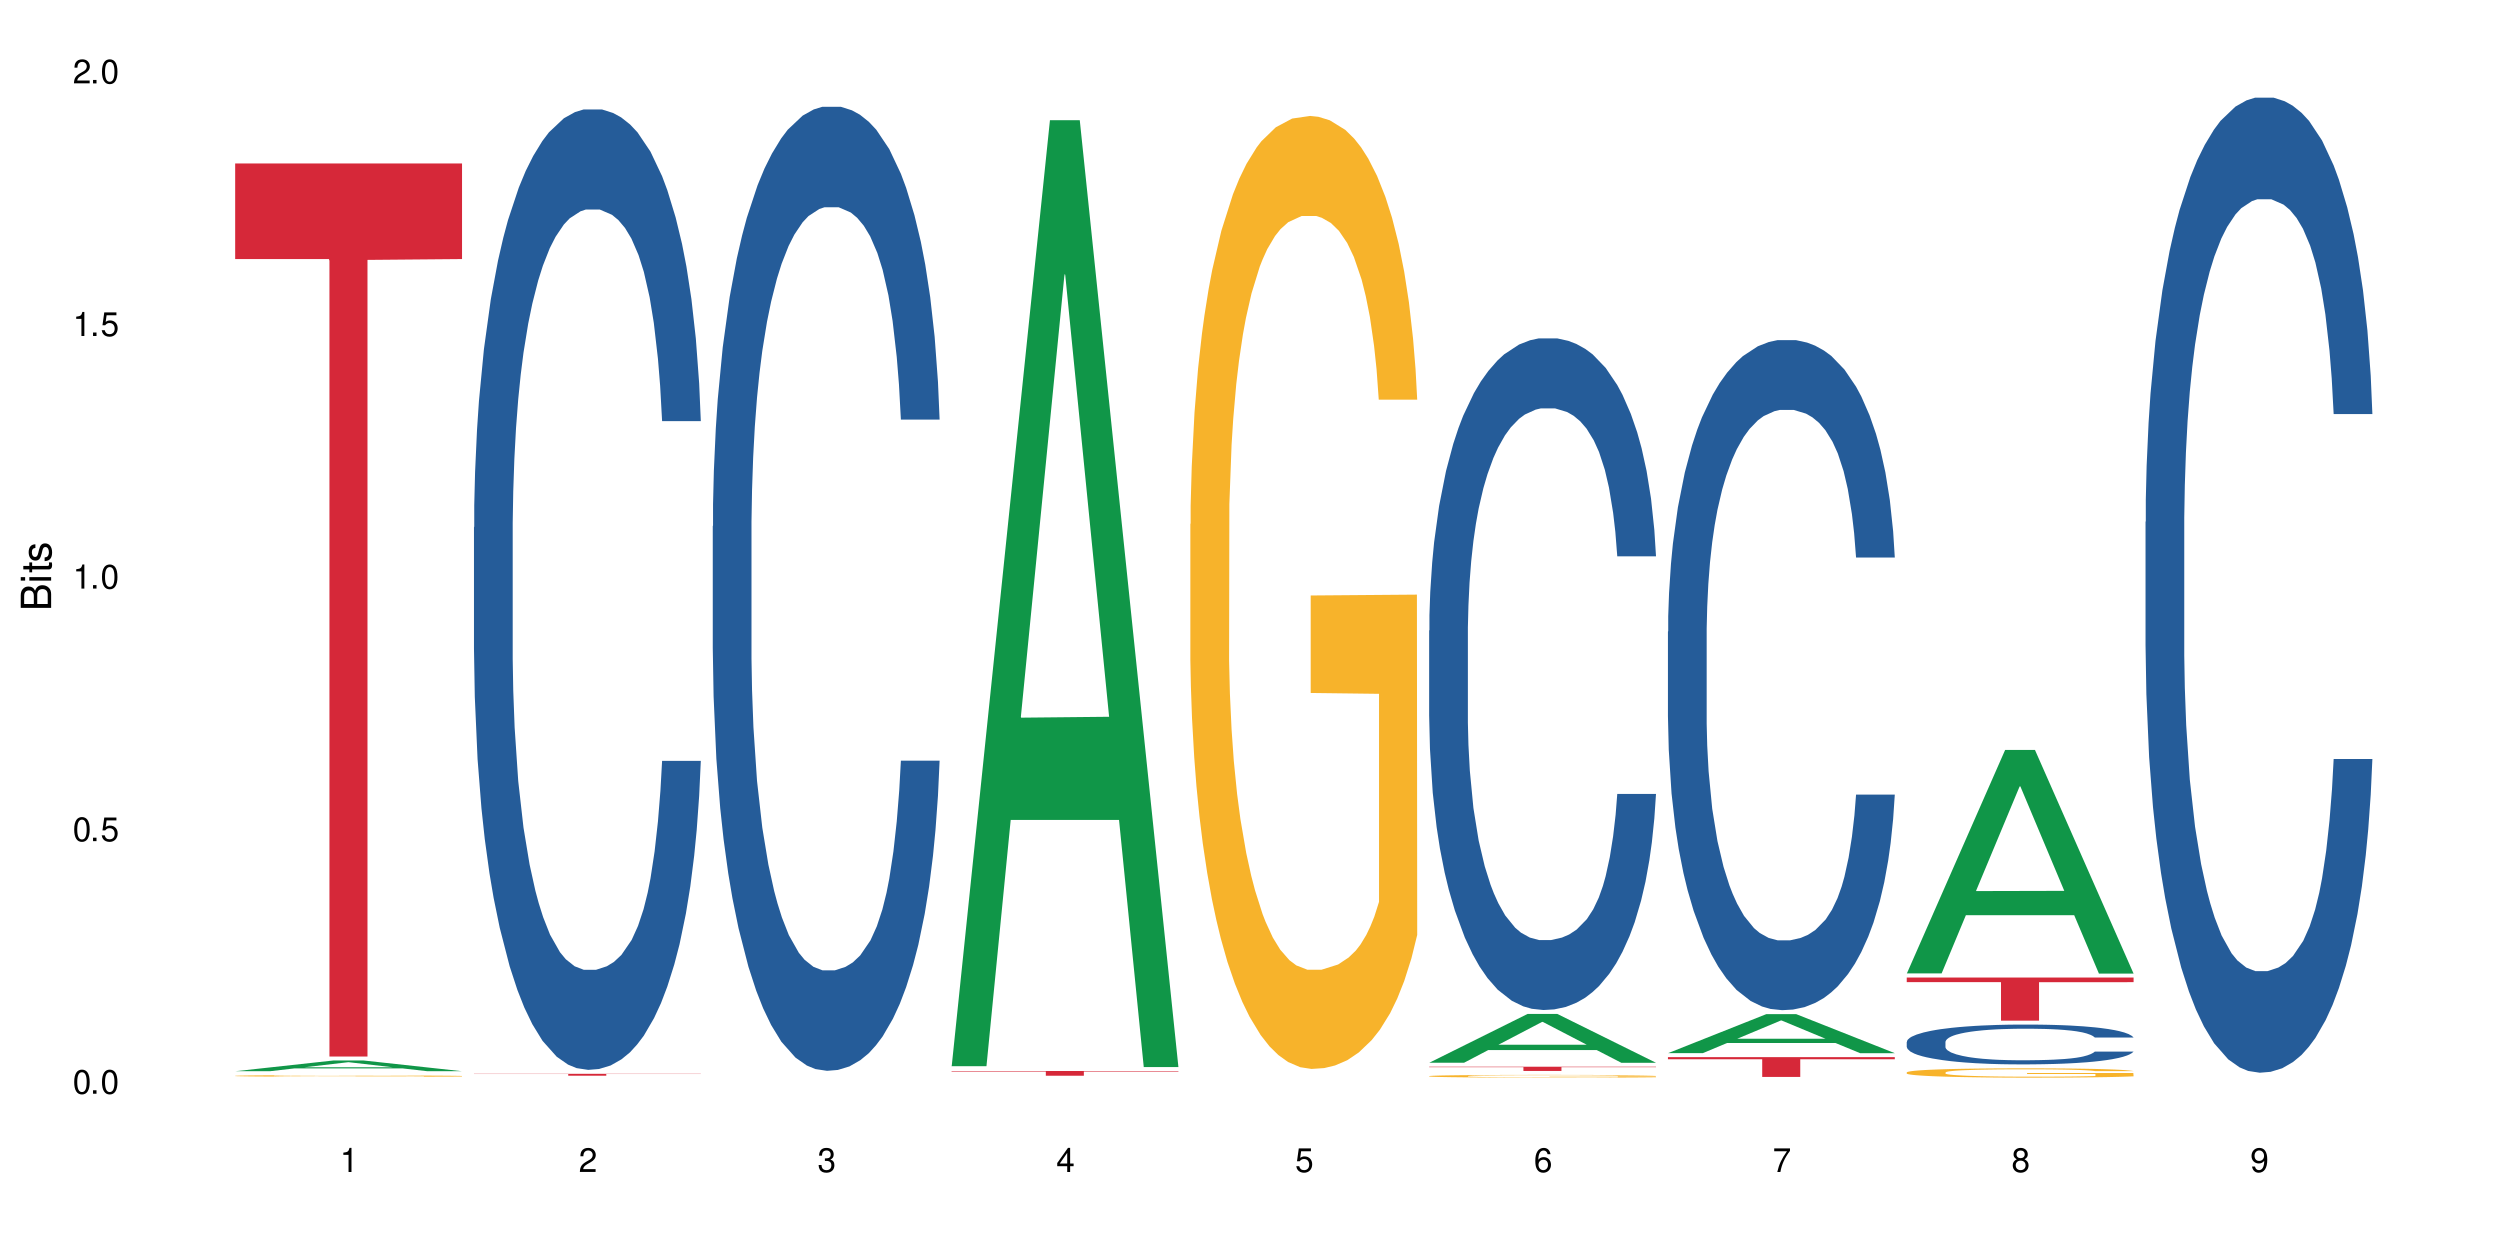 <?xml version="1.0" encoding="UTF-8"?>
<svg xmlns="http://www.w3.org/2000/svg" xmlns:xlink="http://www.w3.org/1999/xlink" width="720" height="360" viewBox="0 0 720 360">
<defs>
<g>
<g id="glyph-0-0">
</g>
<g id="glyph-0-1">
<path d="M 2.641 -6.938 C 2 -6.938 1.422 -6.656 1.078 -6.172 C 0.641 -5.562 0.406 -4.641 0.406 -3.359 C 0.406 -1.016 1.188 0.219 2.641 0.219 C 4.078 0.219 4.859 -1.016 4.859 -3.297 C 4.859 -4.641 4.656 -5.547 4.203 -6.172 C 3.844 -6.656 3.281 -6.938 2.641 -6.938 Z M 2.641 -6.188 C 3.547 -6.188 4 -5.25 4 -3.375 C 4 -1.406 3.562 -0.484 2.625 -0.484 C 1.734 -0.484 1.281 -1.438 1.281 -3.344 C 1.281 -5.25 1.734 -6.188 2.641 -6.188 Z M 2.641 -6.188 "/>
</g>
<g id="glyph-0-2">
<path d="M 1.828 -1 L 0.828 -1 L 0.828 0 L 1.828 0 Z M 1.828 -1 "/>
</g>
<g id="glyph-0-3">
<path d="M 4.562 -6.797 L 1.062 -6.797 L 0.547 -3.094 L 1.328 -3.094 C 1.719 -3.562 2.047 -3.734 2.578 -3.734 C 3.484 -3.734 4.062 -3.109 4.062 -2.094 C 4.062 -1.125 3.484 -0.531 2.578 -0.531 C 1.828 -0.531 1.375 -0.906 1.188 -1.672 L 0.328 -1.672 C 0.453 -1.109 0.547 -0.844 0.75 -0.594 C 1.125 -0.078 1.828 0.219 2.594 0.219 C 3.969 0.219 4.922 -0.781 4.922 -2.219 C 4.922 -3.562 4.031 -4.484 2.719 -4.484 C 2.25 -4.484 1.859 -4.359 1.469 -4.062 L 1.734 -5.969 L 4.562 -5.969 Z M 4.562 -6.797 "/>
</g>
<g id="glyph-0-4">
<path d="M 2.484 -4.938 L 2.484 0 L 3.328 0 L 3.328 -6.938 L 2.766 -6.938 C 2.469 -5.875 2.281 -5.734 0.984 -5.562 L 0.984 -4.938 Z M 2.484 -4.938 "/>
</g>
<g id="glyph-0-5">
<path d="M 4.859 -0.828 L 1.281 -0.828 C 1.359 -1.406 1.672 -1.781 2.5 -2.281 L 3.469 -2.828 C 4.406 -3.344 4.906 -4.062 4.906 -4.906 C 4.906 -5.484 4.672 -6.031 4.266 -6.406 C 3.859 -6.766 3.375 -6.938 2.719 -6.938 C 1.859 -6.938 1.219 -6.625 0.844 -6.031 C 0.609 -5.672 0.5 -5.234 0.484 -4.531 L 1.328 -4.531 C 1.359 -5.016 1.406 -5.281 1.531 -5.516 C 1.75 -5.938 2.188 -6.203 2.703 -6.203 C 3.469 -6.203 4.031 -5.641 4.031 -4.891 C 4.031 -4.344 3.719 -3.859 3.125 -3.516 L 2.234 -3 C 0.812 -2.172 0.406 -1.531 0.328 -0.016 L 4.859 -0.016 Z M 4.859 -0.828 "/>
</g>
<g id="glyph-0-6">
<path d="M 2.125 -3.188 L 2.578 -3.188 C 3.5 -3.188 3.984 -2.766 3.984 -1.922 C 3.984 -1.062 3.469 -0.531 2.594 -0.531 C 1.656 -0.531 1.203 -1 1.156 -2.016 L 0.312 -2.016 C 0.344 -1.453 0.438 -1.094 0.609 -0.781 C 0.953 -0.109 1.625 0.219 2.547 0.219 C 3.953 0.219 4.859 -0.625 4.859 -1.938 C 4.859 -2.828 4.516 -3.297 3.703 -3.594 C 4.344 -3.844 4.656 -4.328 4.656 -5.031 C 4.656 -6.219 3.875 -6.938 2.578 -6.938 C 1.203 -6.938 0.484 -6.172 0.453 -4.703 L 1.297 -4.703 C 1.312 -5.125 1.344 -5.359 1.453 -5.578 C 1.641 -5.969 2.062 -6.203 2.594 -6.203 C 3.344 -6.203 3.797 -5.75 3.797 -5 C 3.797 -4.516 3.609 -4.219 3.25 -4.047 C 3.016 -3.953 2.703 -3.922 2.125 -3.906 Z M 2.125 -3.188 "/>
</g>
<g id="glyph-0-7">
<path d="M 3.141 -1.672 L 3.141 0 L 3.984 0 L 3.984 -1.672 L 4.984 -1.672 L 4.984 -2.438 L 3.984 -2.438 L 3.984 -6.938 L 3.359 -6.938 L 0.266 -2.578 L 0.266 -1.672 Z M 3.141 -2.438 L 1 -2.438 L 3.141 -5.5 Z M 3.141 -2.438 "/>
</g>
<g id="glyph-0-8">
<path d="M 4.781 -5.125 C 4.609 -6.266 3.891 -6.938 2.844 -6.938 C 2.094 -6.938 1.422 -6.578 1.031 -5.953 C 0.594 -5.266 0.406 -4.422 0.406 -3.172 C 0.406 -2 0.578 -1.25 0.984 -0.641 C 1.359 -0.078 1.953 0.219 2.703 0.219 C 3.984 0.219 4.922 -0.75 4.922 -2.094 C 4.922 -3.375 4.062 -4.281 2.844 -4.281 C 2.172 -4.281 1.641 -4.031 1.281 -3.516 C 1.281 -5.234 1.828 -6.188 2.797 -6.188 C 3.391 -6.188 3.797 -5.797 3.938 -5.125 Z M 2.734 -3.531 C 3.547 -3.531 4.062 -2.953 4.062 -2.031 C 4.062 -1.156 3.484 -0.531 2.703 -0.531 C 1.922 -0.531 1.328 -1.188 1.328 -2.078 C 1.328 -2.938 1.906 -3.531 2.734 -3.531 Z M 2.734 -3.531 "/>
</g>
<g id="glyph-0-9">
<path d="M 4.984 -6.797 L 0.438 -6.797 L 0.438 -5.969 L 4.109 -5.969 C 2.5 -3.656 1.828 -2.234 1.328 0 L 2.219 0 C 2.594 -2.172 3.453 -4.047 4.984 -6.094 Z M 4.984 -6.797 "/>
</g>
<g id="glyph-0-10">
<path d="M 3.75 -3.656 C 4.469 -4.094 4.688 -4.438 4.688 -5.078 C 4.688 -6.172 3.844 -6.938 2.641 -6.938 C 1.438 -6.938 0.594 -6.172 0.594 -5.094 C 0.594 -4.438 0.812 -4.094 1.516 -3.656 C 0.734 -3.266 0.359 -2.703 0.359 -1.922 C 0.359 -0.656 1.281 0.219 2.641 0.219 C 3.984 0.219 4.922 -0.656 4.922 -1.922 C 4.922 -2.703 4.531 -3.266 3.75 -3.656 Z M 2.641 -6.188 C 3.359 -6.188 3.812 -5.75 3.812 -5.062 C 3.812 -4.406 3.344 -3.984 2.641 -3.984 C 1.922 -3.984 1.453 -4.406 1.453 -5.078 C 1.453 -5.75 1.922 -6.188 2.641 -6.188 Z M 2.641 -3.266 C 3.484 -3.266 4.062 -2.719 4.062 -1.906 C 4.062 -1.078 3.484 -0.531 2.625 -0.531 C 1.797 -0.531 1.219 -1.094 1.219 -1.906 C 1.219 -2.719 1.781 -3.266 2.641 -3.266 Z M 2.641 -3.266 "/>
</g>
<g id="glyph-0-11">
<path d="M 0.516 -1.578 C 0.672 -0.453 1.406 0.219 2.438 0.219 C 3.188 0.219 3.859 -0.141 4.266 -0.766 C 4.688 -1.453 4.891 -2.297 4.891 -3.547 C 4.891 -4.719 4.703 -5.453 4.312 -6.078 C 3.938 -6.641 3.344 -6.938 2.594 -6.938 C 1.297 -6.938 0.359 -5.969 0.359 -4.625 C 0.359 -3.344 1.234 -2.453 2.453 -2.453 C 3.094 -2.453 3.578 -2.672 4.016 -3.203 C 4 -1.484 3.469 -0.531 2.5 -0.531 C 1.906 -0.531 1.484 -0.906 1.359 -1.578 Z M 2.578 -6.203 C 3.375 -6.203 3.969 -5.531 3.969 -4.641 C 3.969 -3.797 3.391 -3.188 2.547 -3.188 C 1.734 -3.188 1.234 -3.766 1.234 -4.688 C 1.234 -5.562 1.797 -6.203 2.578 -6.203 Z M 2.578 -6.203 "/>
</g>
<g id="glyph-1-0">
</g>
<g id="glyph-1-1">
<path d="M 0 -0.953 L 0 -4.891 C 0 -5.719 -0.234 -6.344 -0.734 -6.797 C -1.188 -7.234 -1.812 -7.469 -2.5 -7.469 C -3.547 -7.469 -4.188 -7 -4.625 -5.875 C -4.984 -6.688 -5.625 -7.094 -6.531 -7.094 C -7.172 -7.094 -7.734 -6.859 -8.141 -6.391 C -8.562 -5.922 -8.75 -5.344 -8.75 -4.5 L -8.75 -0.953 Z M -4.984 -2.062 L -7.766 -2.062 L -7.766 -4.219 C -7.766 -4.844 -7.688 -5.203 -7.453 -5.5 C -7.219 -5.812 -6.859 -5.969 -6.375 -5.969 C -5.891 -5.969 -5.531 -5.812 -5.297 -5.5 C -5.062 -5.203 -4.984 -4.844 -4.984 -4.219 Z M -0.984 -2.062 L -4 -2.062 L -4 -4.781 C -4 -5.766 -3.438 -6.359 -2.484 -6.359 C -1.547 -6.359 -0.984 -5.766 -0.984 -4.781 Z M -0.984 -2.062 "/>
</g>
<g id="glyph-1-2">
<path d="M -6.281 -1.797 L -6.281 -0.797 L 0 -0.797 L 0 -1.797 Z M -8.75 -1.797 L -8.75 -0.797 L -7.484 -0.797 L -7.484 -1.797 Z M -8.75 -1.797 "/>
</g>
<g id="glyph-1-3">
<path d="M -6.281 -3.047 L -6.281 -2.016 L -8.016 -2.016 L -8.016 -1.016 L -6.281 -1.016 L -6.281 -0.172 L -5.469 -0.172 L -5.469 -1.016 L -0.719 -1.016 C -0.078 -1.016 0.281 -1.453 0.281 -2.234 C 0.281 -2.5 0.25 -2.719 0.188 -3.047 L -0.641 -3.047 C -0.609 -2.906 -0.594 -2.766 -0.594 -2.562 C -0.594 -2.141 -0.719 -2.016 -1.156 -2.016 L -5.469 -2.016 L -5.469 -3.047 Z M -6.281 -3.047 "/>
</g>
<g id="glyph-1-4">
<path d="M -4.531 -5.25 C -5.766 -5.25 -6.469 -4.422 -6.469 -2.969 C -6.469 -1.516 -5.719 -0.562 -4.547 -0.562 C -3.562 -0.562 -3.094 -1.062 -2.734 -2.562 L -2.516 -3.484 C -2.344 -4.188 -2.094 -4.469 -1.641 -4.469 C -1.047 -4.469 -0.641 -3.875 -0.641 -3 C -0.641 -2.453 -0.797 -2 -1.062 -1.75 C -1.25 -1.594 -1.422 -1.531 -1.875 -1.469 L -1.875 -0.406 C -0.422 -0.453 0.281 -1.266 0.281 -2.922 C 0.281 -4.5 -0.5 -5.516 -1.719 -5.516 C -2.656 -5.516 -3.172 -4.984 -3.469 -3.734 L -3.703 -2.766 C -3.891 -1.953 -4.156 -1.609 -4.594 -1.609 C -5.188 -1.609 -5.547 -2.125 -5.547 -2.938 C -5.547 -3.75 -5.203 -4.172 -4.531 -4.203 Z M -4.531 -5.25 "/>
</g>
</g>
</defs>
<rect x="-72" y="-36" width="864" height="432" fill="rgb(100%, 100%, 100%)" fill-opacity="1"/>
<path fill-rule="nonzero" fill="rgb(6.275%, 58.824%, 28.235%)" fill-opacity="1" d="M 67.73 308.508 L 67.801 308.508 L 96.07 305.414 L 104.656 305.414 L 133.066 308.512 L 123.082 308.512 L 115.965 307.703 L 84.762 307.703 L 77.781 308.508 L 67.73 308.508 L 87.766 307.367 L 113.102 307.367 L 100.469 305.922 L 100.328 305.918 L 100.188 305.926 L 87.695 307.367 L 87.766 307.367 Z M 67.73 308.508 "/>
<path fill-rule="nonzero" fill="rgb(96.863%, 70.196%, 16.863%)" fill-opacity="1" d="M 67.73 309.84 L 67.812 309.84 L 67.812 309.832 L 68.129 309.812 L 68.926 309.785 L 69.961 309.766 L 71.078 309.75 L 71.793 309.738 L 72.988 309.727 L 74.023 309.719 L 76.656 309.699 L 80 309.684 L 81.832 309.676 L 83.906 309.668 L 86.852 309.66 L 88.207 309.656 L 92.352 309.652 L 97.051 309.648 L 102.23 309.645 L 104.621 309.645 L 107.887 309.648 L 112.348 309.652 L 114.898 309.656 L 116.891 309.66 L 118.961 309.664 L 121.512 309.676 L 123.902 309.684 L 125.816 309.695 L 127.727 309.707 L 129.32 309.719 L 130.676 309.734 L 131.871 309.75 L 132.586 309.766 L 133.066 309.781 L 121.988 309.781 L 121.352 309.766 L 120.637 309.754 L 118.246 309.73 L 117.051 309.723 L 114.82 309.711 L 112.906 309.707 L 110.516 309.699 L 108.207 309.695 L 105.578 309.695 L 103.984 309.691 L 99.762 309.691 L 95.938 309.695 L 93.707 309.699 L 92.113 309.703 L 89.879 309.707 L 88.527 309.715 L 85.34 309.73 L 83.746 309.742 L 82.871 309.75 L 81.754 309.762 L 80.957 309.773 L 80.082 309.789 L 79.602 309.801 L 78.965 309.828 L 78.887 309.906 L 79.125 309.922 L 79.602 309.938 L 80.238 309.953 L 81.195 309.969 L 82.152 309.98 L 83.824 309.996 L 85.258 310.008 L 86.375 310.012 L 88.527 310.023 L 89.402 310.027 L 91.473 310.035 L 93.625 310.043 L 96.254 310.047 L 98.246 310.051 L 105.496 310.051 L 110.277 310.047 L 113.305 310.047 L 115.379 310.043 L 116.73 310.039 L 118.406 310.035 L 119.602 310.031 L 120.715 310.027 L 122.07 310.02 L 122.07 309.922 L 102.391 309.918 L 102.391 309.875 L 132.984 309.871 L 133.066 310.035 L 131.391 310.047 L 129.32 310.059 L 127.328 310.066 L 125.258 310.07 L 122.309 310.078 L 119.918 310.086 L 116.254 310.09 L 112.906 310.094 L 109.402 310.098 L 99.363 310.098 L 95.855 310.094 L 93.066 310.094 L 90.52 310.086 L 87.969 310.082 L 84.781 310.074 L 82.711 310.066 L 80.559 310.059 L 78.406 310.047 L 76.496 310.035 L 75.219 310.027 L 73.945 310.02 L 72.59 310.004 L 71.316 309.992 L 70.359 309.977 L 69.484 309.965 L 68.211 309.934 L 67.891 309.918 L 67.73 309.902 Z M 67.73 309.84 "/>
<path fill-rule="nonzero" fill="rgb(83.922%, 15.686%, 22.353%)" fill-opacity="1" d="M 67.73 47.078 L 133.066 47.078 L 133.066 74.609 L 105.836 74.852 L 105.836 304.281 L 94.879 304.281 L 94.879 75.094 L 94.723 74.609 L 67.73 74.609 Z M 67.73 47.078 "/>
<path fill-rule="nonzero" fill="rgb(14.51%, 36.078%, 60%)" fill-opacity="1" d="M 136.504 151.879 L 136.582 151.625 L 136.582 145.559 L 136.824 135.949 L 137.379 123.812 L 137.938 115.469 L 139.371 100.555 L 141.363 86.141 L 143.434 75.02 L 144.949 68.445 L 146.305 63.387 L 149.41 54.035 L 151.402 49.23 L 153.555 44.93 L 156.184 40.633 L 158.098 38.105 L 162.398 34.059 L 165.586 32.289 L 168.055 31.531 L 173.395 31.531 L 176.582 32.543 L 178.891 33.809 L 181.441 35.828 L 183.594 38.105 L 187.336 43.668 L 190.684 50.746 L 192.195 54.793 L 194.586 62.629 L 196.418 70.215 L 197.695 76.789 L 199.129 86.141 L 200.402 97.52 L 201.359 110.414 L 201.836 121.285 L 190.684 121.285 L 190.125 111.172 L 189.488 103.336 L 188.293 92.969 L 187.098 85.637 L 185.426 78.305 L 183.91 73.5 L 181.84 68.699 L 180.008 65.664 L 178.094 63.387 L 176.262 61.871 L 172.758 60.355 L 168.691 60.355 L 167.18 60.859 L 164.07 62.883 L 162.398 64.652 L 160.008 68.191 L 158.336 71.477 L 156.344 76.535 L 154.988 80.832 L 153.316 87.406 L 152.121 93.223 L 150.766 101.566 L 149.969 107.887 L 149.25 114.965 L 148.613 123.309 L 148.137 132.156 L 147.816 141.512 L 147.66 150.613 L 147.66 189.801 L 147.816 198.902 L 148.215 209.523 L 149.25 224.945 L 150.766 238.344 L 152.52 248.965 L 154.191 256.547 L 155.148 260.09 L 156.422 264.133 L 158.414 269.191 L 161.281 274.246 L 162.957 276.27 L 165.504 278.293 L 168.137 279.305 L 171.641 279.305 L 174.746 278.293 L 176.82 277.027 L 178.973 275.004 L 181.918 270.707 L 183.75 266.66 L 185.344 261.859 L 186.539 257.055 L 187.336 253.008 L 188.531 245.172 L 189.488 236.574 L 190.203 227.727 L 190.684 219.129 L 201.836 219.129 L 201.359 229.242 L 200.645 239.102 L 199.926 246.434 L 198.809 255.285 L 197.535 263.121 L 195.703 271.973 L 194.188 277.785 L 192.195 284.105 L 190.363 288.91 L 188.371 293.207 L 185.426 298.266 L 183.512 300.793 L 181.441 303.07 L 178.973 305.09 L 175.863 306.859 L 172.516 307.871 L 169.41 308.125 L 166.062 307.621 L 163.594 306.609 L 160.328 304.332 L 156.262 299.781 L 153.316 294.977 L 151.004 290.176 L 149.012 285.117 L 146.781 278.293 L 143.914 267.168 L 142.16 258.57 L 140.965 251.492 L 139.609 241.633 L 138.656 232.781 L 137.539 218.625 L 136.742 200.672 L 136.504 186.77 Z M 136.504 151.879 "/>
<path fill-rule="nonzero" fill="rgb(83.922%, 15.686%, 22.353%)" fill-opacity="1" d="M 136.504 309.258 L 201.836 309.258 L 201.836 309.316 L 174.609 309.316 L 174.609 309.805 L 163.652 309.805 L 163.652 309.316 L 136.504 309.316 Z M 136.504 309.258 "/>
<path fill-rule="nonzero" fill="rgb(14.51%, 36.078%, 60%)" fill-opacity="1" d="M 205.277 151.559 L 205.355 151.305 L 205.355 145.215 L 205.594 135.57 L 206.152 123.387 L 206.711 115.012 L 208.145 100.039 L 210.137 85.574 L 212.207 74.406 L 213.723 67.809 L 215.078 62.734 L 218.184 53.344 L 220.176 48.52 L 222.328 44.207 L 224.957 39.891 L 226.867 37.355 L 231.172 33.293 L 234.359 31.516 L 236.828 30.754 L 242.168 30.754 L 245.352 31.77 L 247.664 33.039 L 250.215 35.07 L 252.363 37.355 L 256.109 42.938 L 259.457 50.043 L 260.969 54.105 L 263.359 61.973 L 265.191 69.586 L 266.469 76.184 L 267.902 85.574 L 269.176 96.992 L 270.133 109.938 L 270.609 120.852 L 259.457 120.852 L 258.898 110.699 L 258.262 102.832 L 257.066 92.426 L 255.871 85.066 L 254.195 77.707 L 252.684 72.883 L 250.613 68.062 L 248.777 65.016 L 246.867 62.734 L 245.035 61.211 L 241.527 59.688 L 237.465 59.688 L 235.953 60.195 L 232.844 62.227 L 231.172 64 L 228.781 67.555 L 227.109 70.855 L 225.117 75.93 L 223.762 80.242 L 222.09 86.844 L 220.895 92.68 L 219.539 101.055 L 218.742 107.398 L 218.023 114.504 L 217.387 122.879 L 216.91 131.762 L 216.59 141.152 L 216.43 150.289 L 216.43 189.625 L 216.59 198.762 L 216.988 209.422 L 218.023 224.902 L 219.539 238.352 L 221.293 249.012 L 222.965 256.625 L 223.922 260.18 L 225.195 264.238 L 227.188 269.316 L 230.055 274.391 L 231.73 276.422 L 234.277 278.449 L 236.906 279.465 L 240.414 279.465 L 243.52 278.449 L 245.594 277.184 L 247.742 275.152 L 250.691 270.836 L 252.523 266.777 L 254.117 261.953 L 255.312 257.133 L 256.109 253.074 L 257.305 245.203 L 258.262 236.578 L 258.977 227.695 L 259.457 219.066 L 270.609 219.066 L 270.133 229.215 L 269.414 239.113 L 268.699 246.473 L 267.582 255.355 L 266.309 263.223 L 264.477 272.105 L 262.961 277.941 L 260.969 284.289 L 259.137 289.109 L 257.145 293.426 L 254.195 298.5 L 252.285 301.039 L 250.215 303.32 L 247.742 305.352 L 244.637 307.129 L 241.289 308.145 L 238.184 308.398 L 234.836 307.891 L 232.367 306.875 L 229.098 304.59 L 225.035 300.023 L 222.09 295.199 L 219.777 290.379 L 217.785 285.305 L 215.555 278.449 L 212.688 267.285 L 210.934 258.656 L 209.738 251.551 L 208.383 241.652 L 207.426 232.77 L 206.312 218.559 L 205.516 200.539 L 205.277 186.582 Z M 205.277 151.559 "/>
<path fill-rule="nonzero" fill="rgb(6.275%, 58.824%, 28.235%)" fill-opacity="1" d="M 274.051 307.062 L 274.117 306.809 L 302.387 34.609 L 310.973 34.609 L 339.383 307.32 L 329.402 307.32 L 322.281 236.133 L 291.082 236.133 L 284.102 307.062 L 274.051 307.062 L 294.082 206.688 L 319.422 206.43 L 306.785 79.164 L 306.645 78.906 L 306.508 79.676 L 294.012 206.43 L 294.082 206.688 Z M 274.051 307.062 "/>
<path fill-rule="nonzero" fill="rgb(83.922%, 15.686%, 22.353%)" fill-opacity="1" d="M 274.051 308.453 L 339.383 308.453 L 339.383 308.598 L 312.152 308.602 L 312.152 309.809 L 301.199 309.809 L 301.199 308.602 L 301.039 308.598 L 274.051 308.598 Z M 274.051 308.453 "/>
<path fill-rule="nonzero" fill="rgb(96.863%, 70.196%, 16.863%)" fill-opacity="1" d="M 342.82 150.949 L 342.902 150.695 L 342.902 145.684 L 343.219 134.406 L 344.016 118.863 L 345.051 106.082 L 346.168 96.055 L 346.887 90.789 L 348.082 83.27 L 349.117 77.758 L 351.746 66.477 L 355.094 55.949 L 356.926 51.438 L 358.996 47.176 L 361.945 42.414 L 363.297 40.66 L 367.441 36.648 L 372.141 34.145 L 377.32 33.391 L 379.711 33.641 L 382.977 34.645 L 387.441 37.402 L 389.988 39.906 L 391.98 42.414 L 394.055 45.672 L 396.602 50.688 L 398.992 56.703 L 400.906 62.719 L 402.816 70.238 L 404.41 78.258 L 405.766 87.031 L 406.961 97.559 L 407.68 106.332 L 408.156 115.105 L 397.082 115.105 L 396.445 106.332 L 395.727 99.562 L 394.531 91.293 L 393.336 85.277 L 392.141 80.516 L 389.91 73.996 L 387.996 69.988 L 385.609 66.477 L 383.297 64.223 L 380.668 62.719 L 379.074 62.215 L 374.852 62.215 L 371.027 63.973 L 368.797 65.977 L 367.203 67.98 L 364.973 71.742 L 363.617 74.75 L 362.82 76.754 L 360.43 84.523 L 358.836 91.543 L 357.961 96.305 L 356.844 103.824 L 356.047 110.594 L 355.172 120.617 L 354.695 128.137 L 354.055 145.184 L 353.977 190.301 L 354.215 199.824 L 354.695 210.102 L 355.332 219.125 L 356.285 228.652 L 357.242 235.918 L 358.918 245.695 L 360.352 252.211 L 361.465 256.473 L 363.617 263.242 L 364.492 265.496 L 366.566 270.008 L 368.715 273.52 L 371.344 276.527 L 373.336 278.031 L 376.523 279.281 L 380.59 279.281 L 385.367 277.777 L 388.395 275.773 L 390.469 273.77 L 391.824 272.016 L 393.496 269.258 L 394.691 266.75 L 395.805 263.992 L 397.16 259.73 L 397.16 199.824 L 377.48 199.574 L 377.48 171.5 L 408.074 171.25 L 408.156 269.258 L 406.484 276.023 L 404.41 282.543 L 402.418 287.555 L 400.348 291.816 L 397.398 296.578 L 395.008 299.586 L 391.344 303.094 L 387.996 305.352 L 384.492 306.855 L 381.387 307.605 L 377.719 307.855 L 374.453 307.355 L 370.949 305.852 L 368.16 303.848 L 365.609 301.34 L 363.059 298.082 L 359.871 292.816 L 357.801 288.559 L 355.648 283.293 L 353.5 277.027 L 351.586 270.258 L 350.312 264.996 L 349.035 258.98 L 347.684 251.461 L 346.406 242.938 L 345.449 235.168 L 344.574 226.395 L 343.938 218.125 L 343.301 206.844 L 342.98 197.82 L 342.82 190.051 Z M 342.82 150.949 "/>
<path fill-rule="nonzero" fill="rgb(6.275%, 58.824%, 28.235%)" fill-opacity="1" d="M 411.594 306.07 L 411.664 306.055 L 439.934 292.02 L 448.52 292.02 L 476.93 306.082 L 466.945 306.082 L 459.828 302.41 L 428.625 302.41 L 421.645 306.07 L 411.594 306.07 L 431.629 300.891 L 456.965 300.879 L 444.332 294.316 L 444.191 294.305 L 444.051 294.344 L 431.559 300.879 L 431.629 300.891 Z M 411.594 306.07 "/>
<path fill-rule="nonzero" fill="rgb(14.51%, 36.078%, 60%)" fill-opacity="1" d="M 411.594 181.617 L 411.676 181.441 L 411.676 177.199 L 411.914 170.48 L 412.473 161.992 L 413.027 156.156 L 414.461 145.727 L 416.453 135.648 L 418.527 127.867 L 420.039 123.273 L 421.395 119.734 L 424.5 113.195 L 426.492 109.836 L 428.645 106.828 L 431.273 103.824 L 433.188 102.055 L 437.488 99.227 L 440.676 97.988 L 443.145 97.457 L 448.484 97.457 L 451.672 98.164 L 453.98 99.051 L 456.531 100.465 L 458.684 102.055 L 462.426 105.945 L 465.773 110.895 L 467.289 113.723 L 469.68 119.203 L 471.512 124.508 L 472.785 129.105 L 474.219 135.648 L 475.496 143.605 L 476.449 152.621 L 476.93 160.223 L 465.773 160.223 L 465.215 153.152 L 464.578 147.672 L 463.383 140.422 L 462.188 135.293 L 460.516 130.168 L 459 126.809 L 456.93 123.449 L 455.098 121.328 L 453.184 119.734 L 451.352 118.676 L 447.848 117.613 L 443.785 117.613 L 442.27 117.969 L 439.164 119.383 L 437.488 120.621 L 435.098 123.094 L 433.426 125.395 L 431.434 128.93 L 430.078 131.934 L 428.406 136.531 L 427.211 140.598 L 425.855 146.434 L 425.059 150.855 L 424.344 155.805 L 423.707 161.641 L 423.227 167.828 L 422.91 174.367 L 422.75 180.734 L 422.75 208.141 L 422.91 214.504 L 423.309 221.93 L 424.344 232.715 L 425.855 242.086 L 427.609 249.512 L 429.281 254.816 L 430.238 257.293 L 431.512 260.121 L 433.504 263.656 L 436.375 267.191 L 438.047 268.609 L 440.598 270.023 L 443.227 270.73 L 446.73 270.73 L 449.84 270.023 L 451.91 269.137 L 454.062 267.723 L 457.008 264.719 L 458.844 261.891 L 460.438 258.531 L 461.629 255.172 L 462.426 252.34 L 463.621 246.859 L 464.578 240.848 L 465.297 234.66 L 465.773 228.648 L 476.93 228.648 L 476.449 235.723 L 475.734 242.617 L 475.016 247.746 L 473.902 253.934 L 472.625 259.414 L 470.793 265.602 L 469.281 269.668 L 467.289 274.09 L 465.457 277.449 L 463.465 280.453 L 460.516 283.988 L 458.602 285.758 L 456.531 287.348 L 454.062 288.762 L 450.953 290 L 447.609 290.707 L 444.5 290.887 L 441.152 290.531 L 438.684 289.824 L 435.418 288.234 L 431.355 285.051 L 428.406 281.691 L 426.094 278.332 L 424.105 274.797 L 421.871 270.023 L 419.004 262.242 L 417.25 256.23 L 416.055 251.281 L 414.703 244.387 L 413.746 238.195 L 412.629 228.297 L 411.832 215.742 L 411.594 206.02 Z M 411.594 181.617 "/>
<path fill-rule="nonzero" fill="rgb(96.863%, 70.196%, 16.863%)" fill-opacity="1" d="M 411.594 309.91 L 411.676 309.91 L 411.676 309.895 L 411.992 309.863 L 412.789 309.816 L 413.824 309.781 L 414.941 309.75 L 415.656 309.734 L 416.852 309.715 L 417.891 309.699 L 420.52 309.664 L 423.863 309.637 L 425.695 309.621 L 427.77 309.609 L 430.715 309.598 L 432.07 309.59 L 436.215 309.578 L 440.914 309.57 L 448.484 309.57 L 451.75 309.574 L 456.211 309.582 L 458.762 309.59 L 460.754 309.598 L 462.824 309.605 L 465.375 309.621 L 467.766 309.637 L 469.68 309.656 L 471.59 309.676 L 473.184 309.699 L 474.539 309.727 L 475.734 309.754 L 476.449 309.781 L 476.93 309.805 L 465.855 309.805 L 465.215 309.781 L 464.5 309.762 L 463.305 309.738 L 462.109 309.719 L 460.914 309.707 L 458.684 309.688 L 456.77 309.676 L 454.379 309.664 L 452.07 309.66 L 449.441 309.656 L 447.848 309.652 L 443.625 309.652 L 439.801 309.66 L 437.57 309.664 L 435.977 309.668 L 433.746 309.68 L 432.391 309.688 L 429.203 309.719 L 427.609 309.738 L 426.734 309.75 L 425.617 309.773 L 424.82 309.793 L 423.945 309.82 L 423.465 309.844 L 422.828 309.895 L 422.75 310.023 L 422.988 310.051 L 423.465 310.082 L 424.105 310.105 L 425.059 310.133 L 426.016 310.156 L 427.688 310.184 L 429.125 310.203 L 430.238 310.215 L 432.391 310.234 L 433.266 310.242 L 435.336 310.254 L 437.488 310.262 L 440.117 310.273 L 442.109 310.277 L 445.297 310.281 L 449.359 310.281 L 454.141 310.277 L 457.168 310.27 L 459.242 310.266 L 460.594 310.258 L 462.27 310.25 L 463.465 310.242 L 464.578 310.234 L 465.934 310.223 L 465.934 310.051 L 446.254 310.051 L 446.254 309.969 L 476.848 309.969 L 476.93 310.25 L 475.254 310.27 L 473.184 310.289 L 471.191 310.305 L 469.121 310.316 L 466.172 310.332 L 463.781 310.34 L 460.117 310.348 L 456.77 310.355 L 453.266 310.359 L 450.156 310.363 L 443.227 310.363 L 439.719 310.355 L 436.93 310.352 L 434.383 310.344 L 431.832 310.336 L 428.645 310.32 L 426.574 310.309 L 424.422 310.293 L 422.27 310.273 L 420.359 310.254 L 419.082 310.238 L 417.809 310.223 L 416.453 310.199 L 415.18 310.176 L 414.223 310.152 L 413.348 310.129 L 412.711 310.105 L 412.074 310.07 L 411.754 310.047 L 411.594 310.023 Z M 411.594 309.91 "/>
<path fill-rule="nonzero" fill="rgb(83.922%, 15.686%, 22.353%)" fill-opacity="1" d="M 411.594 307.215 L 476.93 307.215 L 476.93 307.348 L 449.699 307.348 L 449.699 308.438 L 438.746 308.438 L 438.746 307.348 L 411.594 307.348 Z M 411.594 307.215 "/>
<path fill-rule="nonzero" fill="rgb(6.275%, 58.824%, 28.235%)" fill-opacity="1" d="M 480.367 303.305 L 480.438 303.297 L 508.707 292.066 L 517.293 292.066 L 545.703 303.316 L 535.719 303.316 L 528.602 300.379 L 497.398 300.379 L 490.418 303.305 L 480.367 303.305 L 500.398 299.164 L 525.738 299.152 L 513.105 293.902 L 512.965 293.891 L 512.824 293.926 L 500.332 299.152 L 500.398 299.164 Z M 480.367 303.305 "/>
<path fill-rule="nonzero" fill="rgb(14.51%, 36.078%, 60%)" fill-opacity="1" d="M 480.367 181.922 L 480.445 181.746 L 480.445 177.512 L 480.688 170.809 L 481.242 162.344 L 481.801 156.523 L 483.234 146.113 L 485.227 136.059 L 487.301 128.301 L 488.812 123.711 L 490.168 120.184 L 493.273 113.66 L 495.266 110.309 L 497.418 107.309 L 500.047 104.309 L 501.961 102.547 L 506.262 99.723 L 509.449 98.488 L 511.918 97.961 L 517.258 97.961 L 520.445 98.664 L 522.754 99.547 L 525.305 100.957 L 527.457 102.547 L 531.199 106.426 L 534.547 111.367 L 536.059 114.188 L 538.449 119.656 L 540.285 124.949 L 541.559 129.535 L 542.992 136.059 L 544.266 143.996 L 545.223 152.992 L 545.703 160.578 L 534.547 160.578 L 533.988 153.523 L 533.352 148.055 L 532.156 140.824 L 530.961 135.707 L 529.289 130.594 L 527.773 127.242 L 525.703 123.891 L 523.871 121.773 L 521.957 120.184 L 520.125 119.125 L 516.621 118.07 L 512.555 118.07 L 511.043 118.422 L 507.934 119.832 L 506.262 121.066 L 503.871 123.535 L 502.199 125.828 L 500.207 129.355 L 498.852 132.355 L 497.18 136.941 L 495.984 141 L 494.629 146.82 L 493.832 151.23 L 493.117 156.168 L 492.477 161.988 L 492 168.164 L 491.68 174.691 L 491.523 181.039 L 491.523 208.379 L 491.68 214.73 L 492.078 222.141 L 493.117 232.898 L 494.629 242.246 L 496.383 249.656 L 498.055 254.949 L 499.012 257.418 L 500.285 260.238 L 502.277 263.766 L 505.145 267.293 L 506.82 268.707 L 509.367 270.117 L 512 270.824 L 515.504 270.824 L 518.613 270.117 L 520.684 269.234 L 522.836 267.824 L 525.781 264.824 L 527.613 262.004 L 529.207 258.652 L 530.402 255.301 L 531.199 252.477 L 532.395 247.012 L 533.352 241.012 L 534.07 234.84 L 534.547 228.84 L 545.703 228.84 L 545.223 235.898 L 544.508 242.777 L 543.789 247.891 L 542.672 254.066 L 541.398 259.535 L 539.566 265.707 L 538.051 269.766 L 536.059 274.176 L 534.227 277.523 L 532.234 280.523 L 529.289 284.051 L 527.375 285.816 L 525.305 287.402 L 522.836 288.812 L 519.727 290.051 L 516.379 290.754 L 513.273 290.93 L 509.926 290.578 L 507.457 289.871 L 504.191 288.285 L 500.125 285.109 L 497.18 281.758 L 494.867 278.406 L 492.875 274.879 L 490.645 270.117 L 487.777 262.355 L 486.023 256.359 L 484.828 251.418 L 483.473 244.539 L 482.52 238.367 L 481.402 228.488 L 480.605 215.965 L 480.367 206.262 Z M 480.367 181.922 "/>
<path fill-rule="nonzero" fill="rgb(83.922%, 15.686%, 22.353%)" fill-opacity="1" d="M 480.367 304.449 L 545.703 304.449 L 545.703 305.059 L 518.473 305.066 L 518.473 310.148 L 507.516 310.148 L 507.516 305.07 L 507.359 305.059 L 480.367 305.059 Z M 480.367 304.449 "/>
<path fill-rule="nonzero" fill="rgb(6.275%, 58.824%, 28.235%)" fill-opacity="1" d="M 549.141 280.34 L 549.211 280.277 L 577.48 215.977 L 586.066 215.977 L 614.473 280.398 L 604.492 280.398 L 597.371 263.582 L 566.172 263.582 L 559.191 280.34 L 549.141 280.34 L 569.172 256.629 L 594.512 256.566 L 581.875 226.504 L 581.738 226.441 L 581.598 226.625 L 569.102 256.566 L 569.172 256.629 Z M 549.141 280.34 "/>
<path fill-rule="nonzero" fill="rgb(14.51%, 36.078%, 60%)" fill-opacity="1" d="M 549.141 300.07 L 549.219 300.059 L 549.219 299.809 L 549.457 299.41 L 550.016 298.906 L 550.574 298.562 L 552.008 297.945 L 554 297.348 L 556.07 296.887 L 557.586 296.613 L 558.941 296.402 L 562.047 296.016 L 564.039 295.816 L 566.191 295.641 L 568.82 295.461 L 570.73 295.355 L 575.035 295.188 L 578.223 295.113 L 580.691 295.082 L 586.031 295.082 L 589.215 295.125 L 591.527 295.18 L 594.078 295.262 L 596.227 295.355 L 599.973 295.586 L 603.32 295.879 L 604.832 296.047 L 607.223 296.371 L 609.055 296.688 L 610.332 296.961 L 611.766 297.348 L 613.039 297.816 L 613.996 298.352 L 614.473 298.805 L 603.32 298.805 L 602.762 298.383 L 602.125 298.059 L 600.93 297.629 L 599.734 297.324 L 598.062 297.023 L 596.547 296.824 L 594.477 296.625 L 592.645 296.496 L 590.73 296.402 L 588.898 296.34 L 585.391 296.277 L 581.328 296.277 L 579.816 296.301 L 576.707 296.383 L 575.035 296.457 L 572.645 296.602 L 570.973 296.738 L 568.98 296.949 L 567.625 297.125 L 565.953 297.398 L 564.758 297.641 L 563.402 297.984 L 562.605 298.246 L 561.887 298.543 L 561.25 298.887 L 560.773 299.254 L 560.453 299.641 L 560.293 300.02 L 560.293 301.641 L 560.453 302.02 L 560.852 302.461 L 561.887 303.098 L 563.402 303.652 L 565.156 304.094 L 566.828 304.41 L 567.785 304.555 L 569.059 304.723 L 571.051 304.934 L 573.918 305.141 L 575.594 305.227 L 578.141 305.309 L 580.77 305.352 L 584.277 305.352 L 587.383 305.309 L 589.457 305.258 L 591.605 305.172 L 594.555 304.996 L 596.387 304.828 L 597.98 304.629 L 599.176 304.43 L 599.973 304.262 L 601.168 303.938 L 602.125 303.582 L 602.84 303.215 L 603.32 302.859 L 614.473 302.859 L 613.996 303.277 L 613.277 303.688 L 612.562 303.988 L 611.445 304.355 L 610.172 304.68 L 608.34 305.047 L 606.824 305.289 L 604.832 305.551 L 603 305.75 L 601.008 305.93 L 598.062 306.137 L 596.148 306.242 L 594.078 306.336 L 591.605 306.422 L 588.5 306.492 L 585.152 306.535 L 582.047 306.547 L 578.699 306.523 L 576.23 306.484 L 572.965 306.391 L 568.898 306.199 L 565.953 306 L 563.641 305.801 L 561.648 305.594 L 559.418 305.309 L 556.551 304.848 L 554.797 304.492 L 553.602 304.199 L 552.246 303.789 L 551.293 303.422 L 550.176 302.836 L 549.379 302.094 L 549.141 301.516 Z M 549.141 300.07 "/>
<path fill-rule="nonzero" fill="rgb(96.863%, 70.196%, 16.863%)" fill-opacity="1" d="M 549.141 308.828 L 549.219 308.828 L 549.219 308.777 L 549.539 308.668 L 550.336 308.516 L 551.371 308.391 L 552.484 308.293 L 553.203 308.242 L 554.398 308.168 L 555.434 308.113 L 558.062 308.004 L 561.41 307.898 L 563.242 307.855 L 565.312 307.812 L 568.262 307.77 L 569.617 307.75 L 573.758 307.711 L 578.461 307.688 L 583.641 307.68 L 586.031 307.684 L 589.297 307.691 L 593.758 307.719 L 596.309 307.742 L 598.301 307.77 L 600.371 307.801 L 602.922 307.848 L 605.312 307.906 L 607.223 307.965 L 609.137 308.039 L 610.73 308.117 L 612.082 308.203 L 613.277 308.309 L 613.996 308.391 L 614.473 308.477 L 603.398 308.477 L 602.762 308.391 L 602.043 308.328 L 600.848 308.246 L 599.652 308.188 L 598.461 308.141 L 596.227 308.078 L 594.316 308.039 L 591.926 308.004 L 589.613 307.98 L 586.984 307.965 L 585.391 307.961 L 581.168 307.961 L 577.344 307.977 L 575.113 307.996 L 573.52 308.02 L 571.289 308.055 L 569.934 308.082 L 569.137 308.102 L 566.75 308.18 L 565.156 308.246 L 564.277 308.293 L 563.164 308.367 L 562.367 308.434 L 561.488 308.531 L 561.012 308.605 L 560.375 308.773 L 560.293 309.215 L 560.535 309.305 L 561.012 309.406 L 561.648 309.496 L 562.605 309.59 L 563.562 309.66 L 565.234 309.754 L 566.668 309.82 L 567.785 309.859 L 569.934 309.926 L 570.812 309.949 L 572.883 309.992 L 575.035 310.027 L 577.664 310.055 L 579.656 310.07 L 582.844 310.082 L 586.906 310.082 L 591.688 310.07 L 594.715 310.051 L 596.785 310.031 L 598.141 310.012 L 599.812 309.984 L 601.008 309.961 L 602.125 309.934 L 603.48 309.891 L 603.48 309.305 L 583.797 309.305 L 583.797 309.031 L 614.395 309.027 L 614.473 309.984 L 612.801 310.051 L 610.73 310.117 L 608.738 310.164 L 606.664 310.207 L 603.719 310.254 L 601.328 310.281 L 597.664 310.316 L 594.316 310.34 L 590.809 310.352 L 587.703 310.359 L 584.039 310.363 L 580.77 310.359 L 577.266 310.344 L 574.477 310.324 L 571.926 310.301 L 569.379 310.266 L 566.191 310.215 L 564.117 310.176 L 561.969 310.121 L 559.816 310.062 L 557.902 309.996 L 556.629 309.945 L 555.355 309.887 L 554 309.812 L 552.727 309.727 L 551.77 309.652 L 550.895 309.566 L 550.254 309.484 L 549.617 309.375 L 549.301 309.285 L 549.141 309.211 Z M 549.141 308.828 "/>
<path fill-rule="nonzero" fill="rgb(83.922%, 15.686%, 22.353%)" fill-opacity="1" d="M 549.141 281.535 L 614.473 281.535 L 614.473 282.863 L 587.246 282.875 L 587.246 293.949 L 576.289 293.949 L 576.289 282.887 L 576.129 282.863 L 549.141 282.863 Z M 549.141 281.535 "/>
<path fill-rule="nonzero" fill="rgb(14.51%, 36.078%, 60%)" fill-opacity="1" d="M 617.914 150.312 L 617.992 150.059 L 617.992 143.895 L 618.23 134.141 L 618.789 121.82 L 619.348 113.352 L 620.781 98.207 L 622.773 83.574 L 624.844 72.281 L 626.359 65.605 L 627.711 60.473 L 630.82 50.977 L 632.812 46.098 L 634.965 41.734 L 637.594 37.371 L 639.504 34.805 L 643.809 30.699 L 646.996 28.902 L 649.465 28.129 L 654.801 28.129 L 657.988 29.156 L 660.301 30.441 L 662.852 32.496 L 665 34.805 L 668.746 40.453 L 672.094 47.641 L 673.605 51.746 L 675.996 59.703 L 677.828 67.402 L 679.102 74.078 L 680.539 83.574 L 681.812 95.125 L 682.77 108.219 L 683.246 119.254 L 672.094 119.254 L 671.535 108.988 L 670.898 101.031 L 669.703 90.504 L 668.508 83.062 L 666.832 75.617 L 665.32 70.742 L 663.246 65.863 L 661.414 62.785 L 659.504 60.473 L 657.672 58.934 L 654.164 57.395 L 650.102 57.395 L 648.586 57.906 L 645.48 59.961 L 643.809 61.758 L 641.418 65.352 L 639.742 68.688 L 637.75 73.82 L 636.398 78.184 L 634.723 84.859 L 633.527 90.762 L 632.176 99.234 L 631.379 105.648 L 630.66 112.836 L 630.023 121.309 L 629.547 130.293 L 629.227 139.789 L 629.066 149.031 L 629.066 188.816 L 629.227 198.059 L 629.625 208.84 L 630.66 224.496 L 632.176 238.102 L 633.926 248.883 L 635.602 256.582 L 636.559 260.176 L 637.832 264.281 L 639.824 269.418 L 642.691 274.551 L 644.363 276.602 L 646.914 278.656 L 649.543 279.684 L 653.051 279.684 L 656.156 278.656 L 658.227 277.375 L 660.379 275.32 L 663.328 270.957 L 665.16 266.848 L 666.754 261.973 L 667.949 257.094 L 668.746 252.988 L 669.941 245.031 L 670.898 236.305 L 671.613 227.32 L 672.094 218.594 L 683.246 218.594 L 682.77 228.859 L 682.051 238.871 L 681.336 246.312 L 680.219 255.297 L 678.945 263.254 L 677.113 272.238 L 675.598 278.145 L 673.605 284.562 L 671.773 289.438 L 669.781 293.801 L 666.832 298.934 L 664.922 301.504 L 662.852 303.812 L 660.379 305.867 L 657.273 307.664 L 653.926 308.688 L 650.82 308.945 L 647.473 308.434 L 645.004 307.406 L 641.734 305.098 L 637.672 300.477 L 634.723 295.598 L 632.414 290.723 L 630.422 285.586 L 628.191 278.656 L 625.324 267.363 L 623.57 258.637 L 622.375 251.449 L 621.02 241.438 L 620.062 232.453 L 618.949 218.078 L 618.152 199.855 L 617.914 185.734 Z M 617.914 150.312 "/>
<g fill="rgb(0%, 0%, 0%)" fill-opacity="1">
<use xlink:href="#glyph-0-1" x="20.965" y="314.993"/>
<use xlink:href="#glyph-0-2" x="25.965" y="314.993"/>
<use xlink:href="#glyph-0-1" x="28.965" y="314.993"/>
</g>
<g fill="rgb(0%, 0%, 0%)" fill-opacity="1">
<use xlink:href="#glyph-0-1" x="20.965" y="242.251"/>
<use xlink:href="#glyph-0-2" x="25.965" y="242.251"/>
<use xlink:href="#glyph-0-3" x="28.965" y="242.251"/>
</g>
<g fill="rgb(0%, 0%, 0%)" fill-opacity="1">
<use xlink:href="#glyph-0-4" x="20.965" y="169.509"/>
<use xlink:href="#glyph-0-2" x="25.965" y="169.509"/>
<use xlink:href="#glyph-0-1" x="28.965" y="169.509"/>
</g>
<g fill="rgb(0%, 0%, 0%)" fill-opacity="1">
<use xlink:href="#glyph-0-4" x="20.965" y="96.767"/>
<use xlink:href="#glyph-0-2" x="25.965" y="96.767"/>
<use xlink:href="#glyph-0-3" x="28.965" y="96.767"/>
</g>
<g fill="rgb(0%, 0%, 0%)" fill-opacity="1">
<use xlink:href="#glyph-0-5" x="20.965" y="24.024"/>
<use xlink:href="#glyph-0-2" x="25.965" y="24.024"/>
<use xlink:href="#glyph-0-1" x="28.965" y="24.024"/>
</g>
<g fill="rgb(0%, 0%, 0%)" fill-opacity="1">
<use xlink:href="#glyph-0-4" x="97.898" y="337.532"/>
</g>
<g fill="rgb(0%, 0%, 0%)" fill-opacity="1">
<use xlink:href="#glyph-0-5" x="166.672" y="337.532"/>
</g>
<g fill="rgb(0%, 0%, 0%)" fill-opacity="1">
<use xlink:href="#glyph-0-6" x="235.445" y="337.532"/>
</g>
<g fill="rgb(0%, 0%, 0%)" fill-opacity="1">
<use xlink:href="#glyph-0-7" x="304.215" y="337.532"/>
</g>
<g fill="rgb(0%, 0%, 0%)" fill-opacity="1">
<use xlink:href="#glyph-0-3" x="372.988" y="337.532"/>
</g>
<g fill="rgb(0%, 0%, 0%)" fill-opacity="1">
<use xlink:href="#glyph-0-8" x="441.762" y="337.532"/>
</g>
<g fill="rgb(0%, 0%, 0%)" fill-opacity="1">
<use xlink:href="#glyph-0-9" x="510.535" y="337.532"/>
</g>
<g fill="rgb(0%, 0%, 0%)" fill-opacity="1">
<use xlink:href="#glyph-0-10" x="579.309" y="337.532"/>
</g>
<g fill="rgb(0%, 0%, 0%)" fill-opacity="1">
<use xlink:href="#glyph-0-11" x="648.078" y="337.532"/>
</g>
<g fill="rgb(0%, 0%, 0%)" fill-opacity="1">
<use xlink:href="#glyph-1-1" x="14.725" y="176.012"/>
<use xlink:href="#glyph-1-2" x="14.725" y="168.012"/>
<use xlink:href="#glyph-1-3" x="14.725" y="165.012"/>
<use xlink:href="#glyph-1-4" x="14.725" y="162.012"/>
</g>
</svg>
